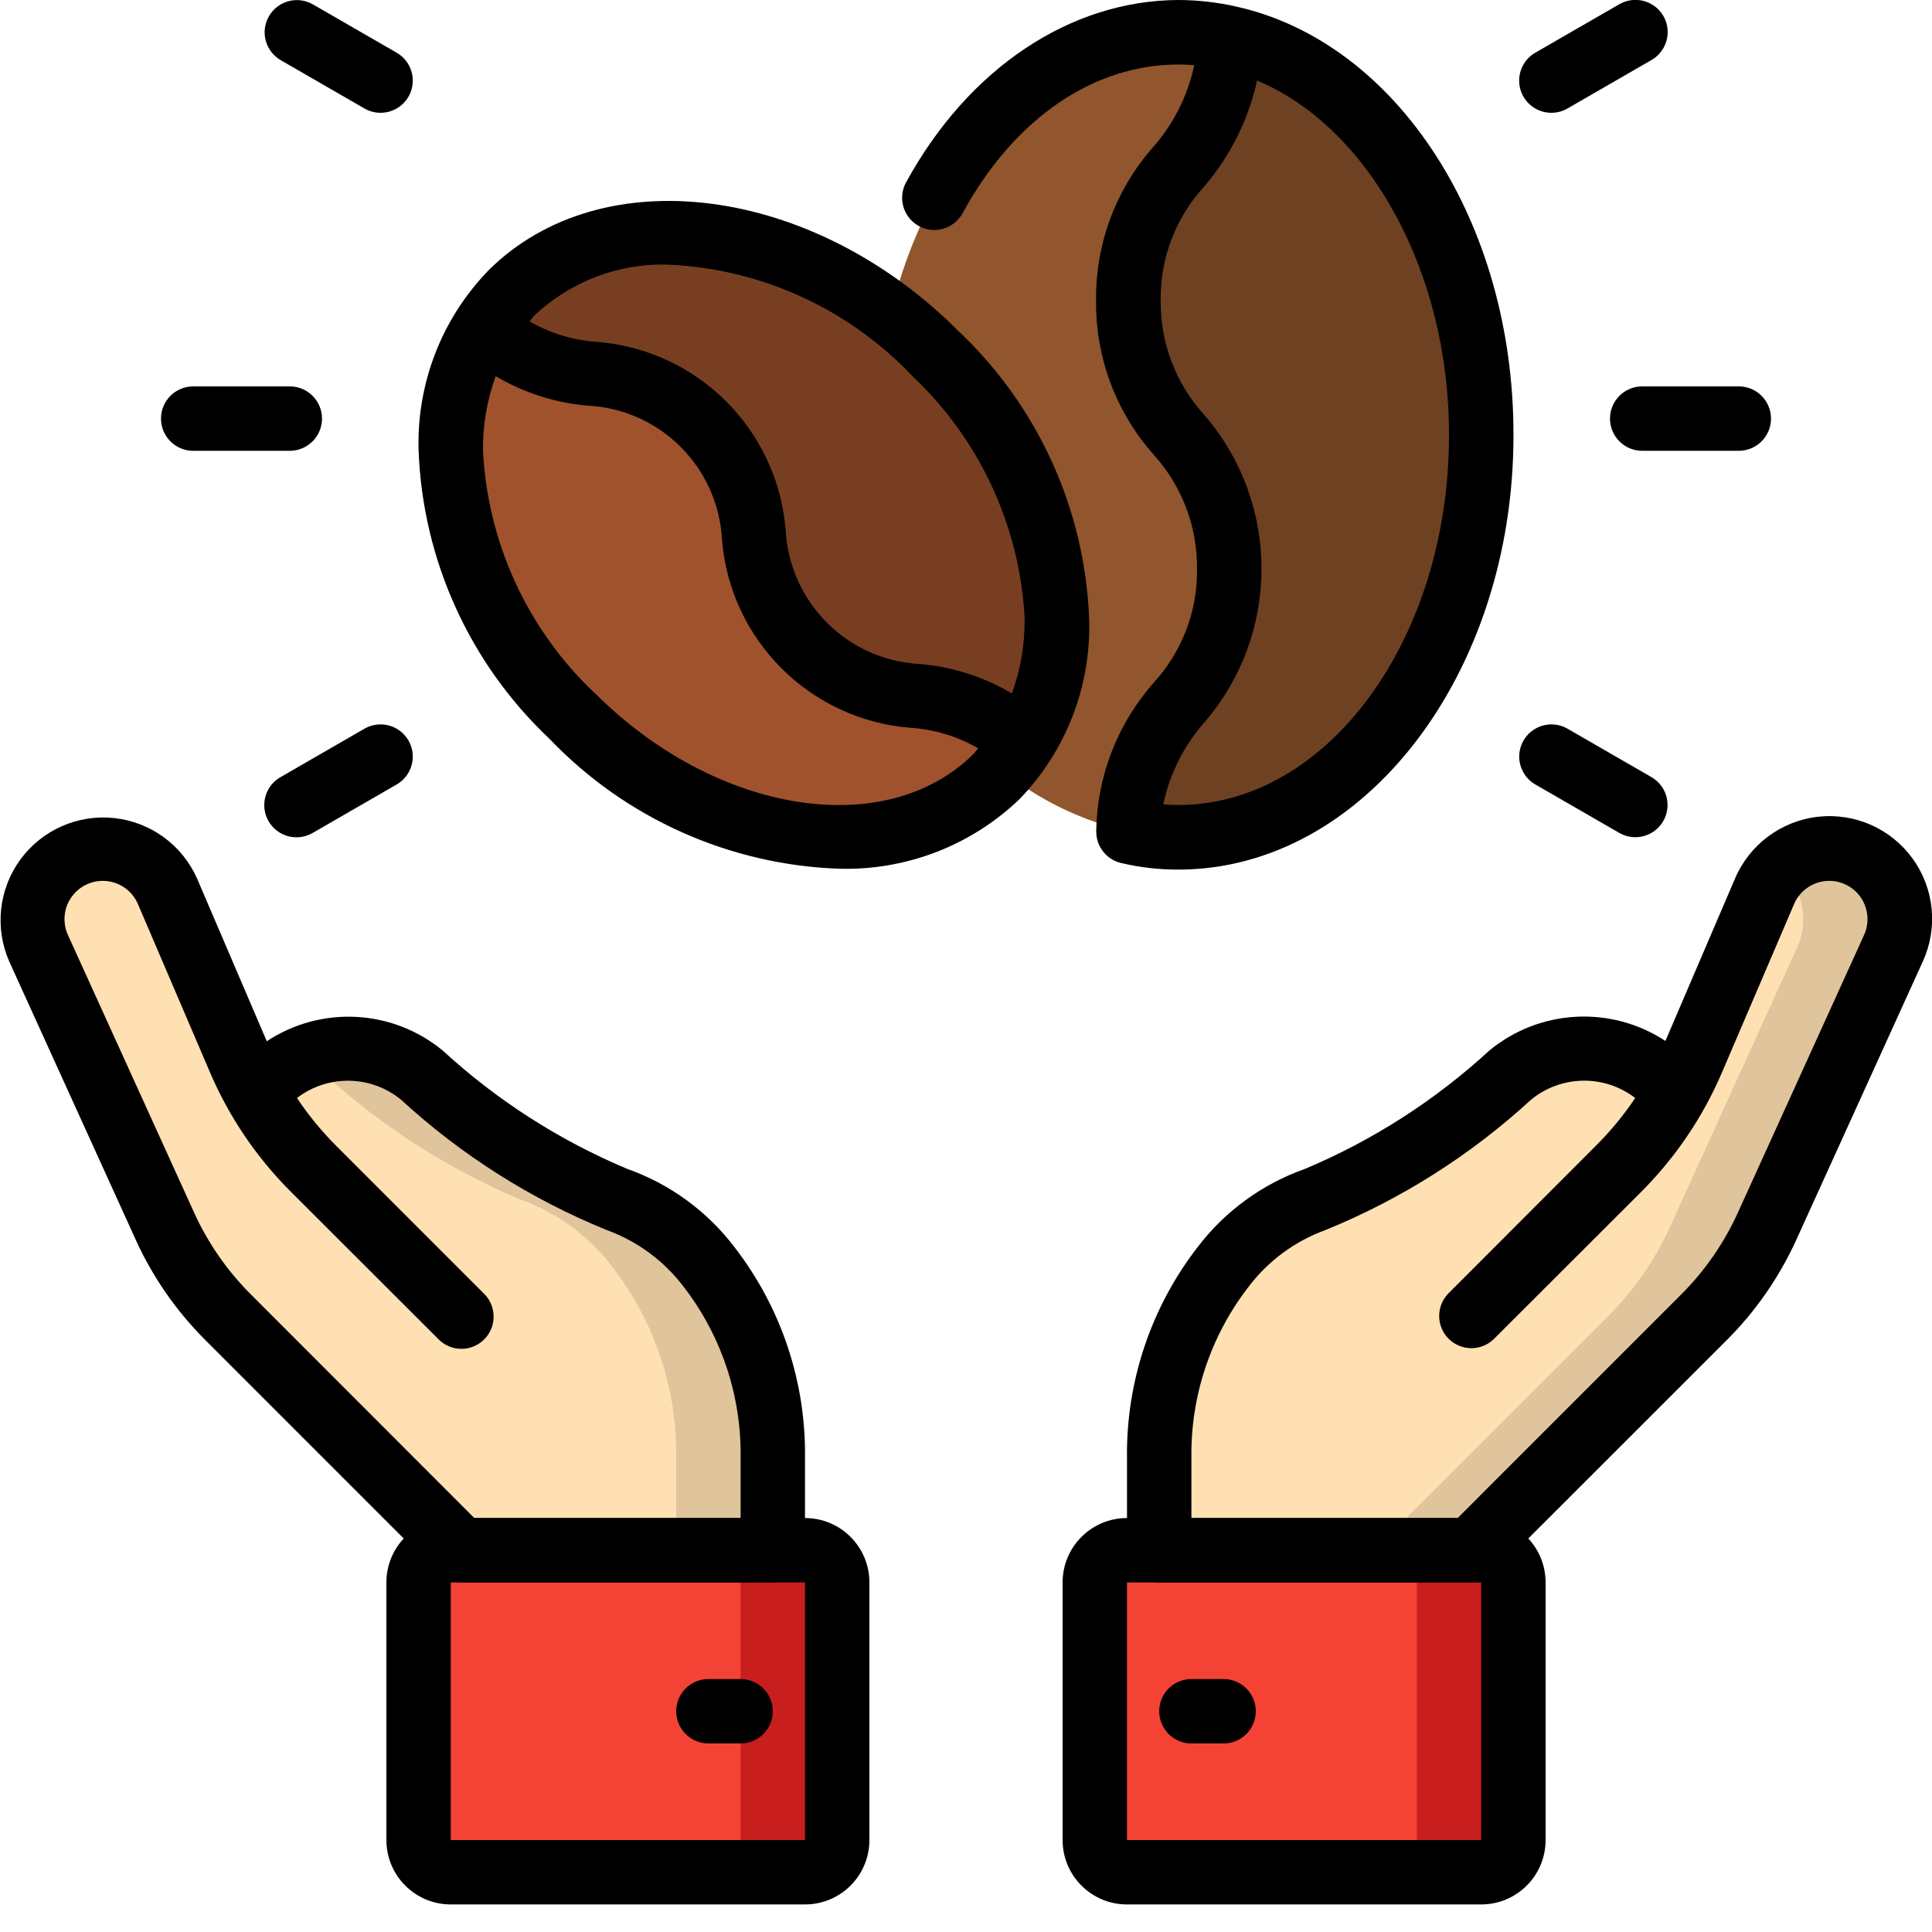 <?xml version="1.0" encoding="UTF-8"?>
<svg xmlns="http://www.w3.org/2000/svg" height="512" viewBox="0 0 60 60" width="512">
  <g id="Page-1" fill="none" fill-rule="evenodd">
    <g id="043---Best-Beans" fill-rule="nonzero" transform="translate(0 -1)">
      <path id="Shape" d="m24 46.28v2.86h-9.68l-7.23-7.23c-.825-.818-1.493-1.78-1.97-2.84l-3.92-8.62c-.133-.285-.201-.596-.2-.91.004-1.037.735-1.928 1.751-2.136 1.016-.208 2.038.325 2.449 1.276l2.24 5.22c.15.356.32.703.51 1.04l.32-.32c1.31-1.32 3.411-1.42 4.84-.23 1.784 1.619 3.83 2.925 6.05 3.86 1.142.409 2.139 1.142 2.87 2.11 1.305 1.695 2 3.781 1.97 5.92z" fill="#ffe0b2"></path>
      <path id="Shape" d="m22.03 40.36c-.731-.968-1.728-1.701-2.87-2.11-2.22-.935-4.266-2.241-6.05-3.86-1.065-.886-2.545-1.077-3.8-.491.287.128.556.293.8.491 1.784 1.619 3.83 2.925 6.05 3.86 1.142.409 2.139 1.142 2.87 2.11 1.305 1.695 2 3.781 1.97 5.92v2.86h3v-2.86c.03-2.139-.665-4.225-1.97-5.92z" fill="#dfc49c"></path>
      <path id="Shape" d="m26 50.14v8c0 .552-.448 1-1 1h-11c-.552 0-1-.448-1-1v-8c0-.552.448-1 1-1h11c.552 0 1 .448 1 1z" fill="#f44335"></path>
      <path id="Shape" d="m25 49.14h-3c.552 0 1 .448 1 1v8c0 .552-.448 1-1 1h3c.552 0 1-.448 1-1v-8c0-.552-.448-1-1-1z" fill="#c81e1e"></path>
      <path id="Shape" d="m59 29.54c.001.314-.067.625-.2.91l-3.92 8.62c-.477 1.06-1.145 2.022-1.97 2.84l-7.23 7.23h-9.68v-2.86c-.03-2.139.665-4.225 1.97-5.92.731-.968 1.728-1.701 2.87-2.11 2.22-.935 4.266-2.241 6.05-3.86 1.429-1.19 3.53-1.09 4.84.23l.32.32c.19-.337.36-.684.51-1.04l2.24-5.22c.412-.951 1.434-1.484 2.449-1.276s1.746 1.099 1.751 2.136z" fill="#ffe0b2"></path>
      <path id="Shape" d="m56.81 27.36c-.556.005-1.09.223-1.49.61.43.409.676.976.68 1.57.001.314-.067.625-.2.91l-3.92 8.62c-.477 1.06-1.145 2.022-1.97 2.84l-7.23 7.23h3l7.23-7.23c.825-.818 1.493-1.78 1.97-2.84l3.92-8.62c.133-.285.201-.596.2-.91-.004-1.206-.984-2.182-2.19-2.18z" fill="#dfc49c"></path>
      <path id="Shape" d="m47 50.14v8c0 .552-.448 1-1 1h-11c-.552 0-1-.448-1-1v-8c0-.552.448-1 1-1h11c.552 0 1 .448 1 1z" fill="#f44335"></path>
      <path id="Shape" d="m46 49.14h-3c.552 0 1 .448 1 1v8c0 .552-.448 1-1 1h3c.552 0 1-.448 1-1v-8c0-.552-.448-1-1-1z" fill="#c81e1e"></path>
      <path id="Shape" d="m31.78 24.07c-2.47-2.34-4.33-.56-6.8-3.02-2.51-2.5-.63-4.38-3.14-6.88-2.46-2.46-4.33-.68-6.79-3.02h-.01c.243-.378.524-.73.84-1.05 2.79-2.77 7.79-2.4 11.78.66.489.376.954.784 1.39 1.22 3.74 3.71 4.8 8.82 2.73 12.09z" fill="#783e22"></path>
      <path id="Shape" d="m31.78 24.07c-.194.303-.414.587-.66.85-.054.072-.115.138-.18.2-3.12 3.1-9.02 2.27-13.17-1.88-3.74-3.71-4.79-8.82-2.73-12.09h.01c2.46 2.34 4.33.56 6.79 3.02 2.51 2.5.63 4.38 3.14 6.88 2.47 2.46 4.33.68 6.8 3.02z" fill="#a0522d"></path>
      <path id="Shape" d="m46 14.5c.01 7.58-5.07 13.58-10.96 12.32.1-4 3.14-4.06 3.14-8.15 0-4.17-3.14-4.17-3.14-8.34 0-4.09 3.04-4.15 3.14-8.15 4.44.99 7.83 6.14 7.82 12.32z" fill="#6d4122"></path>
      <path id="Shape" d="m35.04 10.33c0 4.17 3.14 4.17 3.14 8.34 0 4.09-3.04 4.15-3.14 8.15-1.436-.322-2.778-.972-3.92-1.9.246-.263.466-.547.66-.85 2.07-3.27 1.01-8.38-2.73-12.09-.436-.436-.901-.844-1.39-1.22 1.18-5.09 4.74-8.75 8.95-8.76.528.004 1.054.065 1.57.18-.1 4-3.14 4.06-3.14 8.15z" fill="#91562d"></path>
      <g fill="#000">
        <path id="Shape" d="m24 50.144h-9.683c-.265-0-.52-.105-.707-.293l-7.231-7.232c-.907-.905-1.643-1.966-2.171-3.133l-3.919-8.622c-.46-1.042-.329-2.25.343-3.17.672-.919 1.784-1.41 2.917-1.288 1.132.123 2.113.84 2.573 1.882l2.163 5.049c1.687-1.115 3.905-.998 5.465.29 1.682 1.545 3.619 2.787 5.725 3.672 1.325.468 2.484 1.313 3.334 2.431 1.45 1.873 2.222 4.182 2.191 6.551v2.862c0 .552-.448 1-1 1zm-9.269-2h8.269v-1.862c.03-1.914-.588-3.782-1.753-5.3-.612-.815-1.447-1.434-2.405-1.782-2.35-.956-4.511-2.325-6.38-4.041-.934-.772-2.278-.797-3.239-.059.36.54.773 1.042 1.233 1.5l4.568 4.569c.26.251.364.623.273.973-.092.35-.365.623-.714.714-.35.092-.721-.013-.973-.273l-4.568-4.563c-1.071-1.067-1.927-2.33-2.522-3.72l-2.237-5.224c-.187-.437-.617-.72-1.092-.72-.404 0-.78.206-.999.545s-.25.767-.083 1.135l3.919 8.622c.43.947 1.028 1.808 1.764 2.542z"></path>
        <path id="Shape" d="m25 60.144h-11c-1.105 0-2-.895-2-2v-8c0-1.105.895-2 2-2h11c1.105 0 2 .895 2 2v8c0 1.105-.895 2-2 2zm-11-10v8h11v-8z"></path>
        <path id="Shape" d="m23 55.144h-1c-.552 0-1-.448-1-1s.448-1 1-1h1c.552 0 1 .448 1 1s-.448 1-1 1z"></path>
        <path id="Shape" d="m45.683 50.144h-9.683c-.552 0-1-.448-1-1v-2.862c-.03-2.368.742-4.677 2.192-6.55.85-1.118 2.009-1.962 3.333-2.43 2.106-.885 4.043-2.128 5.725-3.674 1.56-1.29 3.779-1.412 5.471-.3l2.158-5.035c.448-1.06 1.433-1.797 2.577-1.927 1.144-.13 2.269.367 2.943 1.3.675.933.794 2.157.312 3.202l-3.919 8.622c-.529 1.167-1.264 2.229-2.171 3.134l-7.231 7.227c-.187.188-.442.293-.707.293zm-8.683-2h8.269l6.938-6.939c.737-.736 1.335-1.599 1.765-2.547l3.919-8.622c.167-.368.135-.795-.083-1.135-.219-.34-.595-.545-.999-.545-.475-0-.905.283-1.092.72l-2.237 5.224c-.595 1.392-1.451 2.656-2.522 3.725l-4.568 4.563c-.392.379-1.016.374-1.402-.012s-.391-1.009-.012-1.402l4.568-4.574c.462-.458.877-.96 1.239-1.5-.963-.74-2.31-.715-3.245.061-1.869 1.716-4.03 3.085-6.38 4.041-.956.349-1.79.968-2.4 1.783-1.167 1.517-1.786 3.384-1.758 5.297z"></path>
        <path id="Shape" d="m46 60.144h-11c-1.105 0-2-.895-2-2v-8c0-1.105.895-2 2-2h11c1.105 0 2 .895 2 2v8c0 1.105-.895 2-2 2zm-11-10v8h11v-8z"></path>
        <path id="Shape" d="m38 55.144h-1c-.552 0-1-.448-1-1s.448-1 1-1h1c.552 0 1 .448 1 1s-.448 1-1 1z"></path>
        <path id="Shape" d="m15.173 9.394c-1.453 1.496-2.237 3.516-2.173 5.6.128 3.401 1.588 6.615 4.064 8.95 2.358 2.469 5.588 3.917 9 4.035 2.076.057 4.088-.718 5.589-2.152 1.452-1.496 2.236-3.516 2.172-5.6-.128-3.4-1.587-6.614-4.062-8.949-4.53-4.53-11.073-5.378-14.59-1.884zm3.3 13.134c-2.087-1.97-3.331-4.671-3.473-7.537-.009-.787.125-1.569.394-2.308.873.517 1.852.83 2.864.915 2.246.117 4.042 1.909 4.164 4.155.25 3.126 2.735 5.606 5.861 5.85.738.049 1.454.267 2.095.635-.05.054-.087.12-.139.172-2.734 2.716-8.011 1.871-11.762-1.882zm13.346-2.3c.009.787-.124 1.569-.393 2.308-.874-.518-1.853-.831-2.865-.915-2.244-.119-4.038-1.909-4.161-4.153-.25-3.125-2.734-5.606-5.86-5.85-.737-.05-1.454-.267-2.094-.636.05-.054.086-.119.138-.171 1.126-1.07 2.635-1.644 4.188-1.592 2.88.132 5.596 1.378 7.576 3.474 2.087 1.97 3.332 4.67 3.475 7.536z"></path>
        <path id="Shape" d="m34.045 26.8c-.013.472.306.89.766 1 .59.14 1.194.209 1.8.206 5.74-.011 10.4-6.067 10.391-13.5.01-6.589-3.608-12.182-8.6-13.3-.591-.135-1.196-.204-1.802-.206-3.36.011-6.519 2.12-8.45 5.644-.181.314-.178.701.008 1.012.186.311.526.497.888.486.362-.011.69-.217.857-.539 1.6-2.917 4.042-4.6 6.7-4.6.16 0 .322.007.486.021-.202.948-.645 1.828-1.287 2.555-1.155 1.312-1.783 3.006-1.763 4.754-.019 1.753.611 3.451 1.77 4.766.891.974 1.379 2.249 1.365 3.569.019 1.315-.469 2.586-1.361 3.552-1.114 1.269-1.74 2.891-1.769 4.579zm3.367-3.376c2.353-2.739 2.353-6.785 0-9.524-.892-.973-1.38-2.248-1.366-3.568-.019-1.315.469-2.587 1.362-3.552.804-.943 1.364-2.069 1.631-3.28 3.472 1.454 5.969 5.941 5.961 11 .008 6.332-3.757 11.49-8.393 11.5-.165 0-.325-.006-.482-.019.201-.95.645-1.831 1.287-2.559z"></path>
        <path id="Shape" d="m5 14c0 .552.448 1 1 1h3c.552 0 1-.448 1-1s-.448-1-1-1h-3c-.552 0-1 .448-1 1z"></path>
        <path id="Shape" d="m50 14c0 .552.448 1 1 1h3c.552 0 1-.448 1-1s-.448-1-1-1h-3c-.552 0-1 .448-1 1z"></path>
        <path id="Shape" d="m11.313 23.634-2.6 1.5c-.312.177-.505.508-.506.867-.001.359.191.691.502.869.311.179.694.177 1.004-.004l2.6-1.5c.312-.177.505-.508.506-.867s-.191-.691-.502-.869c-.311-.179-.694-.177-1.004.004z"></path>
        <path id="Shape" d="m50.285 1.134-2.6 1.5c-.312.177-.505.508-.506.867s.191.691.502.869c.311.179.694.177 1.004-.004l2.6-1.5c.312-.177.505-.508.506-.867s-.191-.691-.502-.869c-.311-.179-.694-.177-1.004.004z"></path>
        <path id="Shape" d="m47.687 25.366 2.6 1.5c.152.088.324.134.5.134.453-0.0.849-.304.966-.741.117-.437-.074-.899-.466-1.125l-2.6-1.5c-.31-.181-.693-.183-1.004-.004-.311.179-.503.51-.502.869s.194.69.506.867z"></path>
        <path id="Shape" d="m12.313 2.634-2.6-1.5c-.478-.272-1.085-.107-1.36.369-.275.476-.114 1.085.36 1.363l2.6 1.5c.31.181.693.183 1.004.004.311-.179.503-.51.502-.869s-.194-.69-.506-.867z"></path>
      </g>
    </g>
  </g>
</svg>
